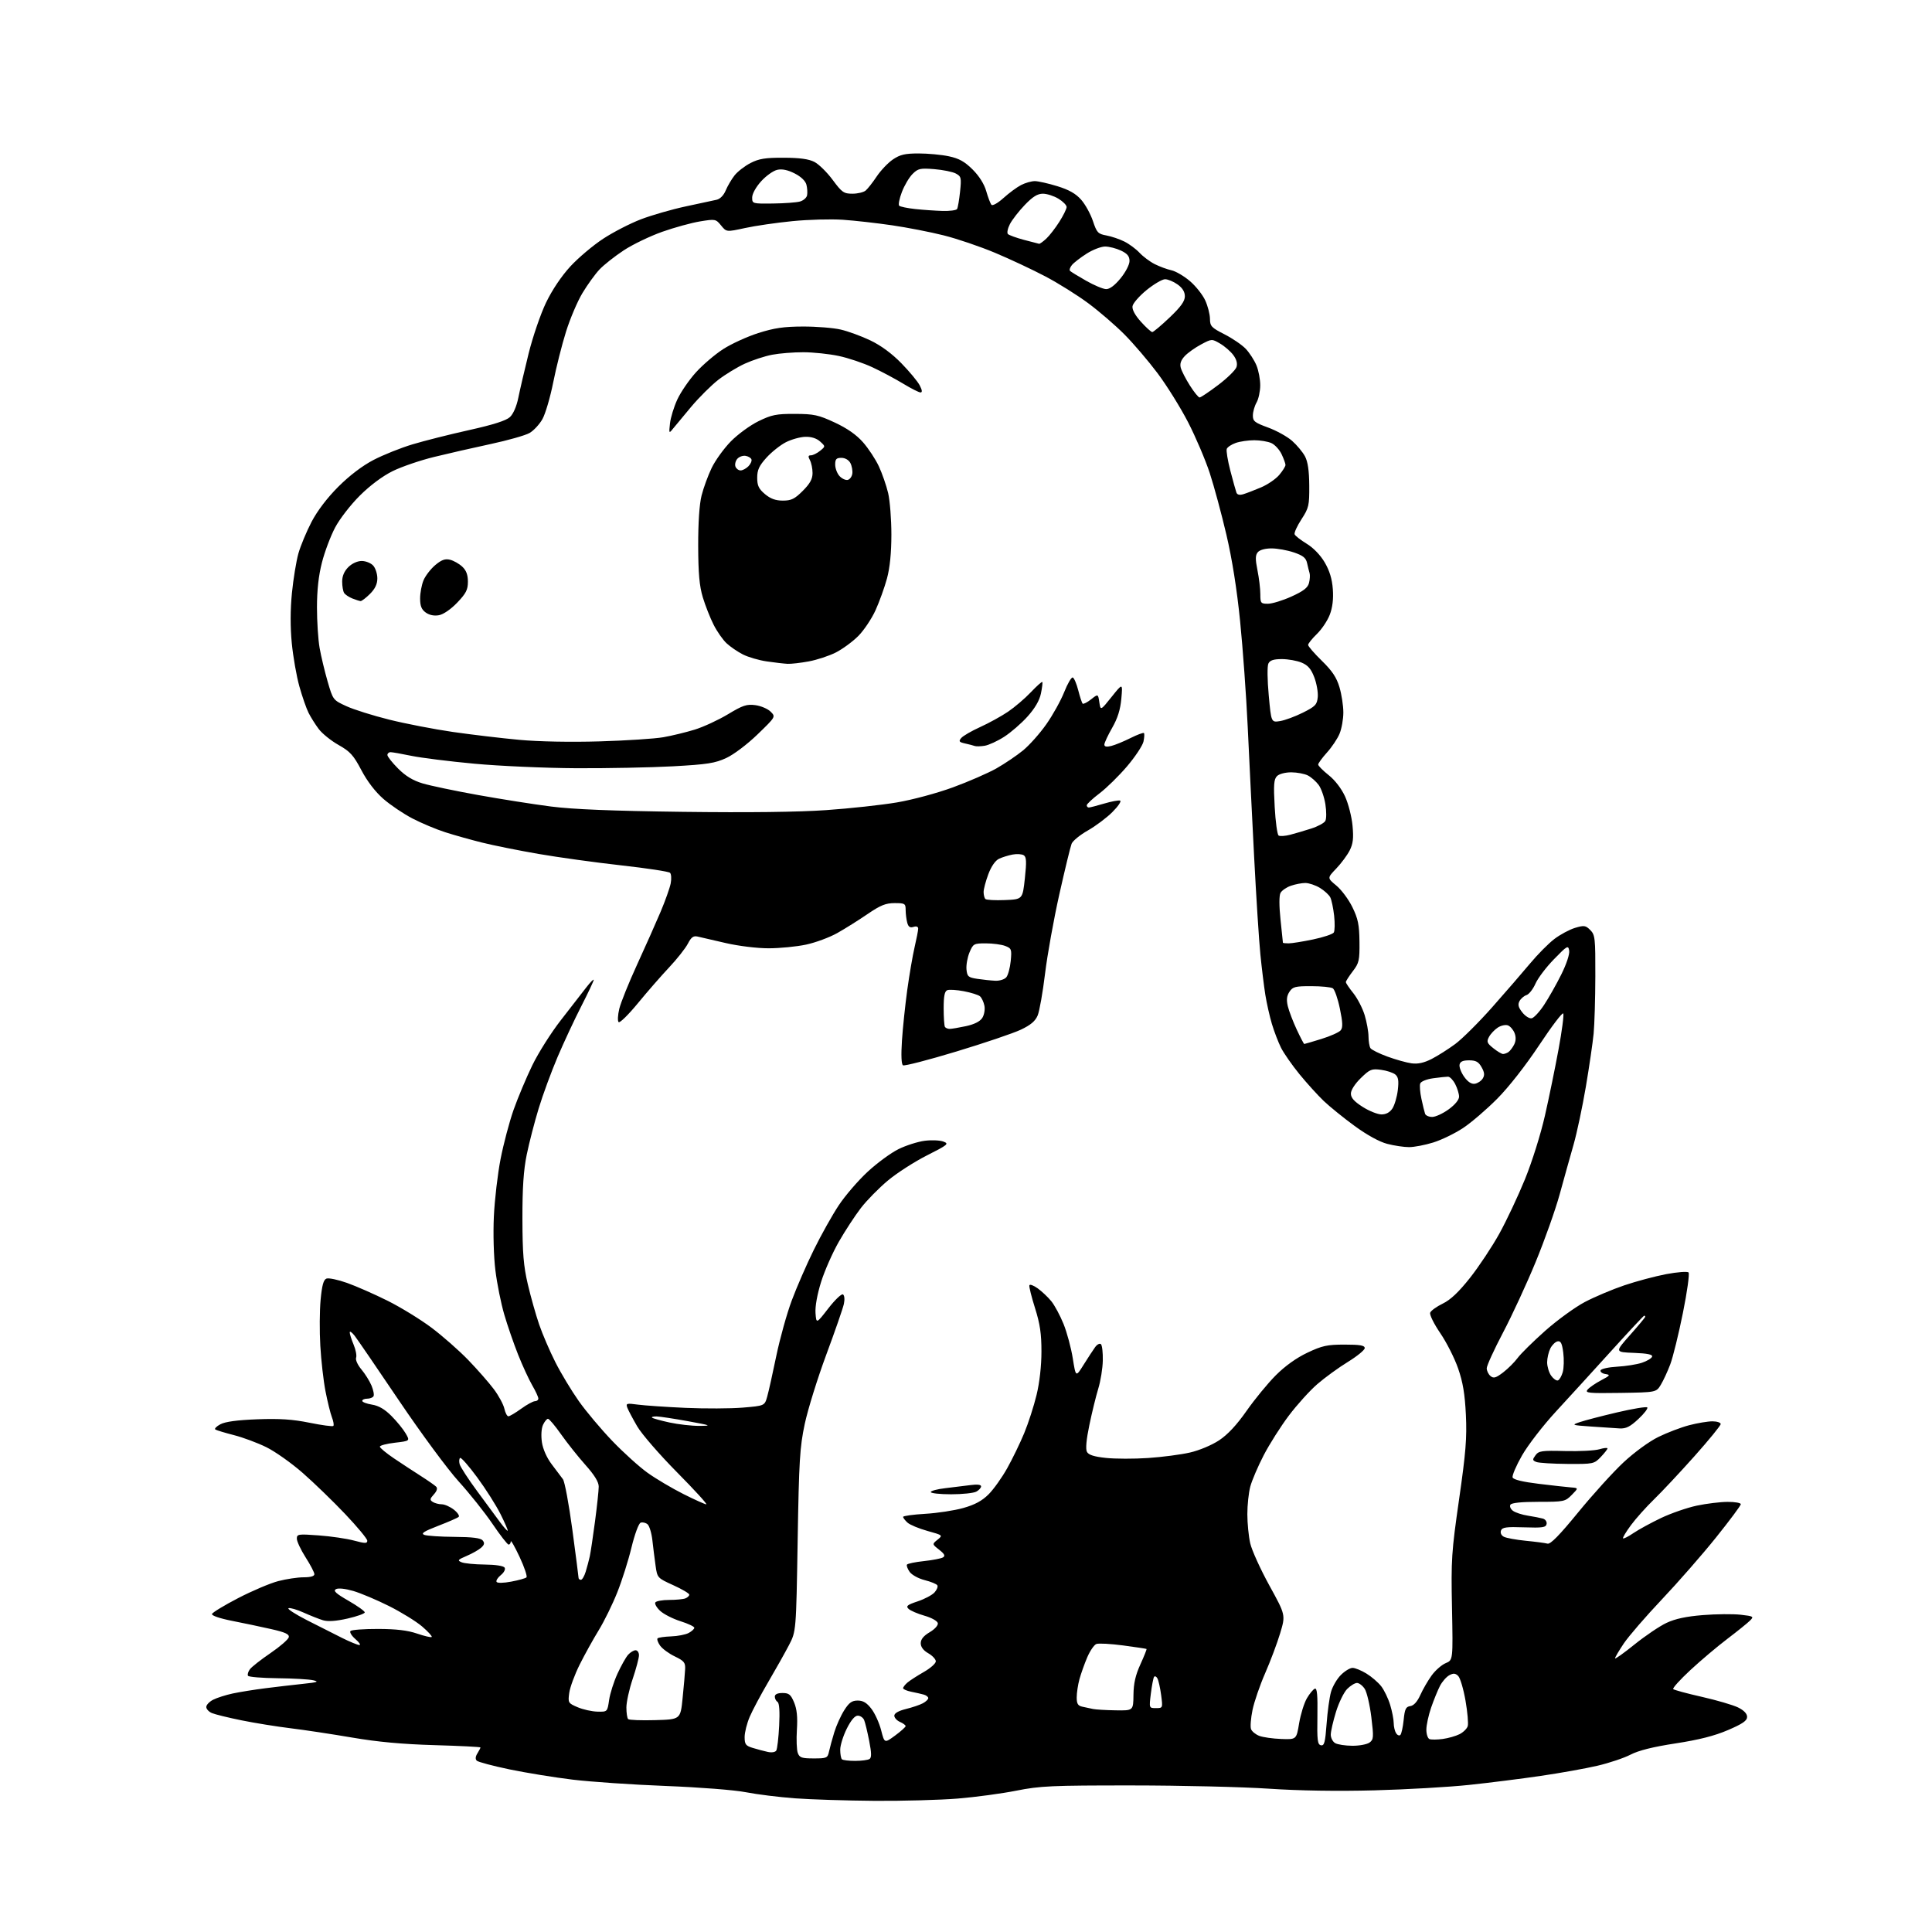 <?xml version="1.0" encoding="UTF-8" standalone="no"?>
<svg 
  version="1.1" 
  xmlns="http://www.w3.org/2000/svg" 
  xmlns:xlink="http://www.w3.org/1999/xlink" 
  xmlns:svg="http://www.w3.org/2000/svg"
  xmlns:rdf="http://www.w3.org/1999/02/22-rdf-syntax-ns#"
  xmlns:cc="http://creativecommons.org/ns#"
  xmlns:dc="http://purl.org/dc/elements/1.1/"
  viewBox="0 0 768 768"
  width="768"
  height="768"
>
<style>svg {background-color: white; }</style>"
<path stroke="none" fill="black" fill-rule="evenodd" d="M347.70,715.86C336.59,715.78 322.32,715.33 316.00,714.86C309.68,714.39 300.90,713.30 296.50,712.44C291.97,711.55 278.17,710.48 264.66,709.95C251.55,709.45 234.90,708.31 227.66,707.44C220.42,706.57 209.10,704.72 202.50,703.35C195.90,701.97 190.06,700.42 189.53,699.90C188.89,699.28 188.98,698.26 189.78,696.99C190.45,695.91 191.00,694.85 191.00,694.64C191.00,694.42 182.79,694.01 172.75,693.72C159.98,693.35 150.15,692.45 140.00,690.71C132.03,689.35 121.00,687.68 115.50,687.01C110.00,686.34 101.22,684.92 96.00,683.86C90.78,682.80 85.49,681.50 84.25,680.98C83.01,680.47 82.00,679.37 82.00,678.55C82.00,677.72 83.24,676.43 84.75,675.66C86.26,674.89 89.75,673.78 92.50,673.19C95.25,672.60 101.10,671.66 105.50,671.10C109.90,670.54 116.65,669.76 120.50,669.35C126.24,668.75 126.96,668.49 124.50,667.93C122.85,667.55 116.46,667.18 110.31,667.12C104.15,667.05 98.88,666.62 98.59,666.15C98.30,665.68 98.63,664.52 99.32,663.58C100.01,662.63 103.71,659.73 107.54,657.12C111.36,654.51 114.63,651.67 114.80,650.80C115.03,649.61 113.36,648.85 107.80,647.59C103.79,646.68 96.77,645.20 92.22,644.31C87.36,643.35 84.08,642.23 84.27,641.59C84.45,640.99 89.14,638.14 94.70,635.26C100.26,632.38 107.42,629.34 110.62,628.51C113.81,627.68 118.35,627.00 120.71,627.00C123.49,627.00 124.99,626.56 124.97,625.75C124.96,625.06 123.39,622.05 121.47,619.05C119.56,616.05 118.00,612.72 118.00,611.65C118.00,609.82 118.53,609.74 126.75,610.35C131.56,610.70 137.86,611.63 140.75,612.41C145.15,613.59 146.00,613.60 146.00,612.46C146.00,611.71 142.06,606.96 137.25,601.89C132.44,596.82 124.83,589.45 120.33,585.51C115.84,581.58 109.32,576.96 105.83,575.26C102.35,573.55 96.58,571.40 93.01,570.49C89.44,569.57 86.11,568.57 85.62,568.26C85.12,567.96 86.02,567.01 87.61,566.17C89.56,565.13 94.33,564.49 102.30,564.19C111.17,563.86 116.33,564.20 123.03,565.56C127.94,566.56 132.21,567.13 132.51,566.83C132.81,566.52 132.56,564.98 131.94,563.39C131.33,561.80 130.18,557.12 129.38,553.00C128.58,548.88 127.66,540.77 127.33,534.98C126.99,529.20 127.05,520.96 127.45,516.67C127.99,510.94 128.60,508.71 129.77,508.26C130.65,507.92 134.32,508.69 137.93,509.97C141.54,511.25 148.78,514.43 154.02,517.04C159.26,519.65 167.13,524.48 171.52,527.77C175.91,531.07 182.49,536.85 186.14,540.63C189.79,544.41 194.36,549.62 196.30,552.21C198.24,554.80 200.12,558.29 200.49,559.96C200.86,561.63 201.58,563.00 202.09,563.00C202.60,563.00 204.88,561.65 207.16,560.00C209.44,558.35 211.91,557.00 212.65,557.00C213.39,557.00 214.00,556.52 214.00,555.93C214.00,555.34 212.91,552.98 211.57,550.68C210.24,548.38 207.71,542.90 205.96,538.50C204.21,534.10 201.72,526.90 200.44,522.50C199.15,518.10 197.57,510.23 196.93,505.00C196.25,499.53 196.00,490.40 196.32,483.50C196.63,476.90 197.83,466.64 198.99,460.70C200.15,454.76 202.47,445.99 204.15,441.20C205.84,436.42 209.19,428.44 211.59,423.49C214.00,418.53 219.12,410.43 222.98,405.49C226.83,400.54 231.34,394.74 232.99,392.60C234.65,390.45 236.00,389.07 236.00,389.53C236.00,389.99 233.79,394.67 231.10,399.93C228.40,405.19 224.15,414.30 221.65,420.16C219.16,426.03 215.76,435.25 214.12,440.66C212.47,446.07 210.34,454.32 209.38,459.00C208.12,465.16 207.65,472.19 207.67,484.50C207.70,498.21 208.11,503.24 209.81,510.50C210.97,515.45 213.00,522.65 214.32,526.50C215.64,530.35 218.54,537.10 220.77,541.50C222.99,545.90 227.18,552.85 230.07,556.94C232.95,561.03 238.96,568.17 243.41,572.81C247.86,577.45 254.20,583.17 257.50,585.52C260.80,587.87 267.17,591.64 271.66,593.90C276.14,596.15 280.25,598.00 280.77,598.00C281.30,598.00 276.06,592.26 269.12,585.25C262.18,578.24 255.06,570.02 253.30,567.00C251.54,563.98 249.78,560.65 249.38,559.60C248.73,557.85 249.05,557.75 253.59,558.36C256.29,558.72 264.81,559.30 272.51,559.65C280.22,559.99 290.45,559.95 295.24,559.55C303.95,558.82 303.95,558.82 304.98,555.16C305.55,553.15 307.17,545.88 308.59,539.00C310.02,532.12 312.77,522.23 314.72,517.00C316.66,511.77 320.62,502.69 323.52,496.80C326.41,490.92 330.87,482.96 333.43,479.11C335.98,475.26 341.16,469.26 344.92,465.78C348.69,462.29 354.22,458.24 357.20,456.78C360.19,455.31 364.85,453.83 367.57,453.48C370.28,453.13 373.62,453.27 375.00,453.79C377.33,454.66 376.88,455.04 368.50,459.28C363.55,461.78 356.57,466.26 353.00,469.24C349.43,472.21 344.57,477.15 342.22,480.20C339.87,483.26 335.92,489.30 333.44,493.63C330.96,497.96 327.80,505.14 326.40,509.58C324.86,514.51 323.99,519.34 324.18,521.96C324.50,526.26 324.50,526.26 329.28,520.09C331.91,516.70 334.52,514.21 335.09,514.55C335.69,514.92 335.84,516.52 335.45,518.35C335.08,520.08 331.93,529.16 328.45,538.53C324.97,547.90 321.13,560.27 319.90,566.03C317.93,575.33 317.61,580.53 317.08,612.50C316.48,648.50 316.48,648.50 313.61,654.00C312.03,657.02 308.34,663.60 305.40,668.61C302.46,673.62 299.14,679.84 298.03,682.44C296.91,685.04 296.00,688.67 296.00,690.51C296.00,693.40 296.43,693.98 299.25,694.83C301.04,695.38 303.71,696.09 305.19,696.41C306.75,696.76 308.17,696.53 308.58,695.87C308.97,695.24 309.49,690.79 309.73,685.98C310.02,680.30 309.79,676.99 309.09,676.55C308.49,676.18 308.00,675.23 308.00,674.44C308.00,673.50 309.06,673.00 311.05,673.00C313.63,673.00 314.34,673.58 315.67,676.74C316.78,679.41 317.10,682.54 316.78,687.57C316.53,691.46 316.69,695.62 317.13,696.82C317.82,698.70 318.70,699.00 323.45,699.00C328.65,699.00 328.99,698.85 329.55,696.25C329.88,694.74 330.81,691.31 331.63,688.64C332.44,685.97 334.22,682.03 335.57,679.89C337.51,676.81 338.64,676.00 340.96,676.00C343.11,676.00 344.58,676.89 346.42,679.31C347.81,681.12 349.54,684.95 350.27,687.81C351.60,693.00 351.60,693.00 355.80,689.92C358.11,688.22 360.00,686.52 360.00,686.15C360.00,685.78 358.99,685.03 357.75,684.49C356.51,683.94 355.50,682.83 355.50,682.00C355.50,681.05 357.18,680.08 360.10,679.36C362.64,678.74 365.67,677.71 366.85,677.08C368.03,676.45 369.00,675.53 369.00,675.03C369.00,674.54 368.21,673.91 367.25,673.64C366.29,673.37 364.04,672.85 362.25,672.50C360.46,672.14 359.00,671.50 359.00,671.08C359.00,670.65 359.79,669.64 360.75,668.82C361.71,668.01 364.64,666.12 367.25,664.63C369.86,663.14 372.00,661.24 372.00,660.41C372.00,659.58 370.65,658.14 369.01,657.20C367.06,656.09 366.01,654.70 366.01,653.22C366.00,651.66 367.13,650.27 369.55,648.84C371.58,647.64 372.97,646.10 372.80,645.23C372.63,644.37 370.33,643.08 367.50,642.27C364.75,641.49 361.89,640.25 361.15,639.53C360.03,638.45 360.64,637.95 364.78,636.57C367.52,635.66 370.54,634.06 371.48,633.02C372.42,631.98 372.93,630.70 372.61,630.19C372.30,629.67 370.03,628.74 367.57,628.12C365.09,627.50 362.44,626.04 361.60,624.84C360.77,623.65 360.28,622.35 360.53,621.96C360.77,621.56 363.81,620.93 367.27,620.56C370.73,620.19 374.15,619.53 374.87,619.08C375.84,618.48 375.45,617.71 373.34,616.05C370.50,613.82 370.50,613.82 372.68,612.06C374.85,610.30 374.82,610.28 368.68,608.57C365.28,607.63 361.71,606.14 360.75,605.27C359.79,604.40 359.00,603.37 359.00,602.98C359.00,602.60 362.94,602.05 367.75,601.77C372.56,601.49 379.39,600.45 382.93,599.45C387.54,598.15 390.40,596.60 392.99,594.01C394.98,592.02 398.31,587.35 400.38,583.64C402.46,579.93 405.50,573.66 407.14,569.70C408.78,565.74 410.99,558.90 412.05,554.50C413.24,549.60 413.99,542.94 413.99,537.30C414.00,530.19 413.42,526.26 411.44,519.99C410.03,515.53 409.02,511.45 409.19,510.93C409.36,510.41 410.85,510.95 412.50,512.14C414.15,513.33 416.58,515.62 417.90,517.24C419.23,518.86 421.42,522.95 422.78,526.31C424.14,529.68 425.79,535.83 426.45,539.97C427.64,547.50 427.64,547.50 430.76,542.50C432.48,539.75 434.54,536.60 435.34,535.50C436.14,534.40 437.18,533.88 437.65,534.34C438.12,534.80 438.45,537.72 438.38,540.84C438.32,543.95 437.51,548.98 436.58,552.00C435.66,555.02 434.06,561.54 433.04,566.47C431.82,572.29 431.49,576.04 432.08,577.14C432.72,578.35 434.92,579.05 439.64,579.55C443.30,579.94 450.85,579.96 456.40,579.58C461.96,579.21 469.43,578.23 473.00,577.41C476.70,576.57 481.70,574.47 484.61,572.55C488.05,570.27 491.62,566.44 495.54,560.83C498.75,556.25 503.96,549.90 507.13,546.72C510.82,543.02 515.34,539.78 519.70,537.72C525.60,534.93 527.56,534.50 534.50,534.50C540.65,534.50 542.50,534.82 542.50,535.89C542.50,536.65 539.48,539.12 535.79,541.39C532.10,543.65 526.63,547.63 523.63,550.23C520.63,552.83 515.55,558.46 512.33,562.73C509.11,567.00 504.61,574.10 502.33,578.50C500.05,582.90 497.66,588.50 497.01,590.93C496.36,593.37 495.83,598.32 495.84,601.93C495.84,605.55 496.36,610.74 496.98,613.48C497.60,616.22 501.02,623.75 504.58,630.23C511.06,642.00 511.06,642.00 508.88,649.25C507.68,653.24 504.99,660.40 502.90,665.17C500.82,669.93 498.56,676.50 497.89,679.76C497.22,683.02 496.95,686.44 497.31,687.36C497.66,688.28 499.14,689.48 500.59,690.04C502.05,690.59 505.96,691.15 509.29,691.27C515.35,691.50 515.35,691.50 516.43,685.00C517.03,681.42 518.42,676.96 519.52,675.08C520.62,673.20 522.05,671.48 522.70,671.27C523.56,670.98 523.82,673.88 523.69,682.16C523.53,691.79 523.73,693.49 525.10,693.77C526.43,694.03 526.80,692.61 527.34,685.29C527.69,680.46 528.48,674.74 529.09,672.58C529.69,670.42 531.46,667.38 533.02,665.83C534.57,664.27 536.67,663.00 537.67,663.01C538.68,663.01 541.15,664.02 543.17,665.26C545.19,666.49 547.83,668.76 549.04,670.30C550.24,671.84 551.85,675.18 552.61,677.71C553.38,680.24 554.01,683.48 554.02,684.91C554.02,686.33 554.45,688.16 554.96,688.97C555.47,689.78 556.24,690.09 556.67,689.66C557.10,689.23 557.69,686.54 557.98,683.69C558.41,679.36 558.85,678.45 560.62,678.20C562.00,678.00 563.40,676.45 564.60,673.79C565.61,671.53 567.64,668.03 569.11,666.01C570.57,663.99 573.08,661.80 574.68,661.13C577.60,659.92 577.60,659.92 577.19,639.21C576.80,619.93 577.00,616.95 580.01,596.00C582.69,577.37 583.15,571.59 582.71,562.41C582.31,554.12 581.53,549.45 579.61,543.93C578.20,539.87 575.00,533.56 572.50,529.90C570.01,526.25 568.21,522.61 568.52,521.81C568.82,521.01 571.07,519.39 573.52,518.20C576.62,516.70 579.89,513.60 584.37,507.94C587.89,503.48 593.12,495.60 595.99,490.43C598.86,485.25 603.45,475.50 606.20,468.76C609.02,461.83 612.47,450.84 614.13,443.50C615.76,436.35 618.19,424.50 619.54,417.16C620.90,409.83 621.74,403.39 621.42,402.87C621.09,402.34 616.79,408.01 611.85,415.46C606.46,423.58 599.79,432.10 595.18,436.75C590.95,441.01 584.84,446.26 581.60,448.40C578.36,450.55 573.03,453.13 569.77,454.15C566.50,455.17 562.16,456.00 560.13,456.00C558.10,456.00 554.19,455.42 551.44,454.70C548.34,453.90 543.42,451.19 538.47,447.58C534.09,444.38 528.56,439.90 526.18,437.63C523.81,435.36 519.47,430.57 516.55,427.00C513.64,423.43 510.34,418.70 509.23,416.50C508.13,414.30 506.49,410.02 505.59,407.00C504.69,403.98 503.52,398.75 502.98,395.40C502.45,392.04 501.56,384.84 501.02,379.40C500.47,373.95 499.35,356.45 498.53,340.50C497.71,324.55 496.57,301.38 495.99,289.00C495.41,276.62 494.05,257.73 492.97,247.00C491.70,234.30 489.79,222.27 487.50,212.50C485.57,204.25 482.59,193.22 480.88,188.00C479.16,182.78 475.31,173.73 472.31,167.90C469.31,162.07 463.85,153.30 460.18,148.40C456.51,143.51 450.58,136.56 447.00,132.96C443.43,129.36 436.97,123.79 432.66,120.59C428.35,117.38 420.65,112.56 415.55,109.88C410.45,107.19 401.43,102.96 395.51,100.48C389.59,98.00 380.41,94.88 375.12,93.56C369.83,92.23 360.57,90.43 354.55,89.55C348.53,88.67 339.75,87.68 335.05,87.36C330.35,87.04 321.32,87.28 315.00,87.91C308.68,88.53 300.19,89.76 296.14,90.65C288.78,92.25 288.78,92.25 286.64,89.62C284.55,87.06 284.34,87.02 278.28,88.01C274.86,88.57 268.11,90.43 263.28,92.13C258.45,93.84 251.57,97.14 248.00,99.48C244.43,101.82 240.07,105.26 238.31,107.12C236.56,108.98 233.51,113.20 231.53,116.50C229.54,119.80 226.60,126.72 224.99,131.88C223.37,137.03 221.09,146.10 219.91,152.02C218.73,157.94 216.80,164.50 215.63,166.59C214.46,168.68 212.15,171.17 210.50,172.12C208.85,173.07 201.88,175.05 195.00,176.52C188.12,178.00 178.01,180.30 172.53,181.65C167.05,182.99 159.65,185.52 156.10,187.27C152.10,189.24 147.14,192.93 143.07,196.98C139.42,200.60 135.04,206.25 133.22,209.69C131.42,213.09 129.06,219.35 127.98,223.60C126.64,228.80 126.00,234.64 126.00,241.48C126.00,247.06 126.47,254.30 127.05,257.57C127.62,260.83 129.06,266.83 130.23,270.89C132.37,278.25 132.40,278.29 137.71,280.72C140.64,282.07 148.32,284.48 154.77,286.08C161.22,287.69 172.57,289.88 180.00,290.96C187.43,292.03 199.28,293.44 206.35,294.09C214.12,294.81 226.77,295.05 238.35,294.71C248.88,294.40 260.28,293.66 263.68,293.06C267.08,292.47 272.70,291.10 276.18,290.03C279.66,288.95 285.60,286.20 289.39,283.92C295.29,280.36 296.84,279.85 300.28,280.31C302.49,280.61 305.21,281.77 306.33,282.89C308.37,284.93 308.37,284.93 301.18,291.89C297.10,295.84 291.72,299.92 288.74,301.30C284.25,303.39 281.22,303.86 267.50,304.62C258.70,305.10 241.38,305.44 229.00,305.38C216.62,305.31 198.40,304.50 188.50,303.58C178.60,302.66 167.35,301.25 163.50,300.45C159.65,299.65 155.94,299.00 155.25,299.00C154.56,299.00 154.00,299.51 154.00,300.13C154.00,300.75 155.92,303.18 158.26,305.52C161.22,308.49 164.18,310.28 168.01,311.42C171.03,312.32 180.93,314.40 190.00,316.03C199.07,317.66 212.12,319.72 219.00,320.60C227.80,321.73 243.33,322.36 271.50,322.72C297.54,323.05 317.43,322.81 328.50,322.03C337.85,321.38 350.46,320.00 356.52,318.98C362.72,317.93 372.45,315.31 378.79,312.99C384.99,310.72 392.76,307.33 396.08,305.46C399.39,303.58 404.16,300.36 406.69,298.29C409.21,296.22 413.37,291.55 415.93,287.90C418.50,284.25 421.69,278.50 423.03,275.13C424.37,271.75 425.90,269.13 426.44,269.31C426.97,269.49 427.95,271.78 428.62,274.40C429.29,277.02 430.07,279.41 430.37,279.70C430.66,279.99 432.16,279.23 433.70,278.02C436.50,275.80 436.50,275.80 437.00,279.15C437.50,282.50 437.50,282.50 441.90,277.00C446.30,271.50 446.30,271.50 445.75,277.71C445.36,282.09 444.29,285.50 442.10,289.33C440.39,292.31 439.00,295.30 439.00,295.98C439.00,296.83 439.86,297.00 441.75,296.53C443.26,296.15 446.70,294.74 449.39,293.39C452.08,292.05 454.48,291.15 454.73,291.40C454.98,291.65 454.90,293.18 454.55,294.79C454.19,296.40 451.26,300.82 448.04,304.61C444.81,308.40 439.89,313.24 437.09,315.36C434.29,317.48 432.00,319.62 432.00,320.11C432.00,320.60 432.37,321.00 432.82,321.00C433.27,321.00 436.00,320.30 438.89,319.44C441.78,318.58 444.64,318.05 445.26,318.25C445.87,318.46 444.50,320.50 442.21,322.79C439.91,325.09 435.52,328.38 432.43,330.13C429.35,331.87 426.45,334.24 425.98,335.39C425.52,336.55 423.32,345.60 421.10,355.50C418.88,365.40 416.33,379.57 415.43,387.00C414.53,394.43 413.21,401.91 412.50,403.63C411.56,405.90 409.72,407.46 405.79,409.32C402.82,410.73 391.29,414.63 380.18,417.99C369.07,421.36 359.53,423.82 358.96,423.48C358.31,423.08 358.16,419.50 358.54,413.67C358.87,408.63 359.82,399.55 360.65,393.50C361.49,387.45 362.80,379.80 363.57,376.50C364.34,373.20 364.98,369.91 364.99,369.18C364.99,368.35 364.31,368.08 363.12,368.46C361.75,368.90 361.09,368.45 360.64,366.78C360.30,365.53 360.02,363.26 360.01,361.75C360.00,359.17 359.73,359.00 355.62,359.00C352.08,359.00 350.00,359.85 344.87,363.35C341.36,365.75 335.97,369.14 332.87,370.88C329.78,372.63 324.15,374.71 320.37,375.51C316.59,376.31 309.90,376.96 305.50,376.96C300.97,376.96 293.60,376.06 288.50,374.88C283.55,373.74 278.52,372.58 277.33,372.30C275.63,371.91 274.78,372.53 273.43,375.14C272.47,376.98 269.15,381.19 266.04,384.50C262.93,387.80 257.31,394.24 253.56,398.81C249.80,403.38 246.36,406.76 245.91,406.31C245.46,405.86 245.58,403.47 246.18,400.99C246.78,398.52 249.95,390.65 253.23,383.50C256.51,376.35 260.72,366.90 262.58,362.50C264.44,358.10 266.25,353.00 266.61,351.18C266.96,349.35 266.85,347.45 266.35,346.95C265.86,346.46 257.14,345.13 246.98,344.00C236.81,342.87 222.01,340.82 214.08,339.45C206.14,338.08 196.02,336.04 191.58,334.93C187.13,333.82 180.57,331.98 177.00,330.83C173.43,329.69 167.57,327.23 163.98,325.37C160.39,323.51 155.17,319.99 152.38,317.55C149.18,314.76 145.95,310.54 143.65,306.15C140.52,300.20 139.19,298.74 134.57,296.13C131.59,294.45 128.05,291.59 126.70,289.79C125.34,287.98 123.52,285.09 122.66,283.37C121.79,281.65 120.15,276.93 119.01,272.87C117.87,268.82 116.52,261.08 115.99,255.69C115.37,249.26 115.39,242.35 116.05,235.69C116.61,230.08 117.77,223.03 118.62,220.00C119.48,216.97 121.82,211.35 123.82,207.50C126.14,203.06 130.03,197.94 134.48,193.48C138.94,189.03 144.05,185.14 148.50,182.83C152.35,180.83 159.32,178.03 164.00,176.63C168.68,175.22 178.80,172.67 186.50,170.96C196.09,168.83 201.20,167.20 202.71,165.79C204.04,164.55 205.36,161.51 206.04,158.12C206.66,155.03 208.51,147.10 210.14,140.50C211.78,133.90 214.89,124.81 217.06,120.30C219.51,115.22 223.19,109.75 226.75,105.88C229.91,102.46 235.78,97.51 239.79,94.89C243.80,92.26 250.55,88.79 254.79,87.17C259.03,85.55 267.00,83.25 272.50,82.07C278.00,80.88 283.54,79.69 284.82,79.42C286.23,79.12 287.66,77.68 288.48,75.71C289.21,73.95 290.80,71.25 292.00,69.72C293.21,68.19 296.06,65.98 298.34,64.81C301.70,63.08 304.23,62.67 311.53,62.70C317.93,62.72 321.50,63.21 323.76,64.38C325.52,65.29 328.78,68.50 331.01,71.52C334.68,76.48 335.42,77.00 338.84,77.00C340.92,77.00 343.29,76.44 344.11,75.75C344.93,75.06 346.91,72.54 348.51,70.14C350.11,67.75 353.00,64.71 354.94,63.39C357.79,61.46 359.74,61.00 365.18,61.00C368.88,61.00 374.29,61.51 377.20,62.13C381.25,62.99 383.48,64.24 386.64,67.39C389.24,69.98 391.25,73.17 392.05,76.00C392.76,78.48 393.69,80.91 394.12,81.41C394.57,81.91 396.66,80.73 398.90,78.71C401.09,76.73 404.24,74.41 405.89,73.56C407.55,72.70 410.00,72.00 411.35,72.00C412.69,72.00 416.72,72.91 420.30,74.01C424.97,75.45 427.66,76.98 429.80,79.42C431.44,81.29 433.53,85.09 434.46,87.88C435.99,92.48 436.47,92.99 439.82,93.60C441.84,93.97 445.07,95.07 447.00,96.04C448.93,97.01 451.62,99.02 453.00,100.50C454.38,101.98 457.07,104.00 459.00,104.98C460.93,105.95 463.91,107.06 465.63,107.43C467.36,107.80 470.68,109.75 473.02,111.75C475.36,113.75 478.10,117.21 479.11,119.44C480.13,121.67 480.97,124.96 480.98,126.74C481.00,129.66 481.55,130.25 486.75,132.89C489.91,134.50 493.71,137.09 495.20,138.66C496.68,140.22 498.59,143.17 499.45,145.22C500.30,147.26 500.98,150.86 500.96,153.22C500.95,155.57 500.29,158.62 499.50,160.00C498.71,161.38 498.05,163.68 498.04,165.12C498.00,167.42 498.73,168.00 504.05,169.94C507.37,171.15 511.67,173.53 513.60,175.22C515.52,176.91 517.84,179.69 518.75,181.40C519.89,183.55 520.41,187.12 520.45,193.04C520.50,200.97 520.28,201.92 517.34,206.44C515.60,209.12 514.39,211.80 514.63,212.40C514.88,213.01 517.05,214.69 519.44,216.15C522.09,217.76 524.90,220.67 526.60,223.58C528.53,226.88 529.53,230.17 529.82,234.21C530.11,238.13 529.70,241.49 528.61,244.35C527.71,246.71 525.41,250.15 523.49,252.01C521.57,253.87 520.00,255.83 520.00,256.37C520.00,256.91 522.46,259.75 525.46,262.68C529.57,266.69 531.31,269.30 532.46,273.19C533.31,276.03 534.00,280.55 534.00,283.21C534.00,285.88 533.32,289.69 532.49,291.67C531.67,293.65 529.42,297.01 527.49,299.14C525.57,301.27 524.00,303.42 524.00,303.92C524.00,304.42 525.87,306.31 528.15,308.12C530.66,310.10 533.23,313.45 534.68,316.60C535.99,319.46 537.33,324.69 537.65,328.21C538.12,333.19 537.87,335.38 536.52,338.06C535.56,339.95 533.16,343.19 531.18,345.26C527.57,349.02 527.57,349.02 531.22,352.03C533.23,353.69 536.10,357.54 537.59,360.60C539.84,365.19 540.33,367.59 540.41,374.33C540.49,381.78 540.26,382.82 537.75,386.09C536.24,388.07 535.00,390.01 535.00,390.40C535.00,390.80 536.34,392.78 537.98,394.82C539.61,396.86 541.63,400.77 542.47,403.51C543.30,406.26 543.99,410.07 544.00,412.00C544.02,413.93 544.36,416.02 544.77,416.65C545.17,417.29 548.20,418.79 551.50,420.00C554.80,421.21 559.12,422.42 561.11,422.69C563.63,423.03 566.03,422.51 569.09,420.96C571.49,419.73 575.71,417.06 578.48,415.01C581.24,412.97 587.85,406.40 593.16,400.40C598.47,394.41 605.25,386.57 608.23,383.00C611.20,379.43 615.54,375.05 617.86,373.28C620.18,371.51 623.89,369.52 626.09,368.85C629.71,367.77 630.30,367.85 632.16,369.71C634.07,371.63 634.21,372.92 634.17,388.05C634.15,397.00 633.84,407.28 633.49,410.91C633.14,414.53 631.75,424.02 630.40,432.00C629.05,439.98 626.85,450.32 625.52,455.00C624.18,459.68 621.70,468.54 620.01,474.71C618.32,480.87 614.02,493.00 610.45,501.65C606.89,510.31 601.05,522.94 597.48,529.72C593.92,536.49 591.00,542.87 591.00,543.90C591.00,544.92 591.67,546.31 592.50,547.00C593.73,548.02 594.63,547.76 597.52,545.56C599.45,544.08 602.04,541.50 603.27,539.83C604.50,538.15 609.43,533.29 614.23,529.02C619.04,524.76 626.15,519.59 630.03,517.55C633.92,515.51 640.97,512.53 645.72,510.93C650.46,509.32 657.94,507.33 662.35,506.49C666.76,505.66 670.75,505.35 671.22,505.82C671.68,506.28 670.68,513.53 668.98,521.92C667.29,530.31 665.03,539.50 663.96,542.34C662.89,545.18 661.19,548.84 660.19,550.49C658.36,553.48 658.36,553.48 644.09,553.70C631.38,553.89 629.96,553.75 631.10,552.38C631.79,551.54 634.20,549.89 636.43,548.71C640.05,546.80 640.25,546.52 638.19,546.20C636.92,546.01 636.05,545.35 636.25,544.74C636.46,544.13 639.42,543.47 642.83,543.28C646.24,543.09 650.68,542.39 652.69,541.72C654.70,541.05 656.52,539.96 656.74,539.29C657.02,538.44 654.92,538.00 649.53,537.79C641.92,537.50 641.92,537.50 647.96,530.70C651.28,526.96 654.00,523.70 654.00,523.45C654.00,523.20 653.82,523.00 653.60,523.00C653.37,523.00 647.41,529.38 640.35,537.18C633.28,544.98 623.41,555.80 618.40,561.23C613.40,566.65 607.39,574.44 605.04,578.54C602.70,582.64 601.01,586.59 601.29,587.32C601.62,588.18 605.29,589.07 611.65,589.84C617.07,590.50 622.85,591.14 624.50,591.27C627.50,591.50 627.50,591.50 624.80,594.25C622.19,596.90 621.72,597.00 611.60,597.00C604.77,597.00 600.87,597.40 600.41,598.15C600.01,598.79 600.48,599.88 601.44,600.58C602.40,601.28 605.06,602.15 607.34,602.50C609.63,602.86 612.31,603.38 613.31,603.66C614.31,603.94 614.97,604.90 614.80,605.80C614.53,607.19 613.19,607.39 605.88,607.14C598.81,606.89 597.17,607.12 596.67,608.40C596.32,609.33 596.77,610.34 597.79,610.88C598.73,611.38 602.65,612.10 606.50,612.48C610.35,612.85 614.25,613.37 615.16,613.62C616.33,613.94 619.91,610.29 627.33,601.21C633.12,594.13 641.22,585.19 645.33,581.35C649.63,577.34 655.52,573.03 659.19,571.23C662.70,569.50 668.24,567.39 671.49,566.54C674.75,565.69 678.90,565.00 680.71,565.00C682.52,565.00 684.00,565.49 684.00,566.08C684.00,566.68 679.32,572.41 673.60,578.83C667.87,585.25 660.64,592.98 657.52,596.00C654.41,599.02 650.26,603.66 648.31,606.30C646.36,608.94 644.95,611.29 645.19,611.52C645.42,611.76 647.30,610.80 649.37,609.39C651.44,607.99 656.38,605.30 660.34,603.41C664.31,601.53 670.69,599.32 674.53,598.51C678.36,597.70 683.86,597.03 686.75,597.02C689.64,597.01 692.00,597.42 692.00,597.94C692.00,598.46 687.56,604.42 682.13,611.19C676.70,617.96 667.03,629.02 660.64,635.77C654.25,642.52 647.45,650.39 645.51,653.26C643.58,656.13 642.00,658.81 642.00,659.22C642.00,659.62 645.49,657.14 649.75,653.70C654.01,650.27 659.74,646.40 662.47,645.12C665.94,643.49 670.32,642.55 676.97,642.02C682.21,641.60 688.95,641.54 691.94,641.88C697.10,642.47 697.29,642.59 695.62,644.24C694.66,645.20 690.64,648.44 686.69,651.44C682.73,654.44 676.12,660.02 672.00,663.84C667.88,667.66 664.78,671.08 665.13,671.44C665.48,671.80 670.60,673.19 676.50,674.52C682.41,675.86 688.87,677.75 690.87,678.72C693.23,679.88 694.50,681.20 694.50,682.49C694.50,684.01 692.72,685.24 686.88,687.74C681.52,690.04 675.37,691.60 666.07,693.03C657.11,694.40 651.36,695.84 648.18,697.49C645.61,698.83 639.67,700.82 635.00,701.91C630.33,703.00 620.20,704.82 612.50,705.94C604.80,707.07 591.98,708.69 584.00,709.53C576.02,710.38 559.09,711.35 546.37,711.69C531.58,712.08 516.44,711.84 504.37,711.03C493.99,710.33 469.52,709.75 450.00,709.74C417.93,709.73 413.48,709.93 404.00,711.82C398.23,712.97 387.74,714.38 380.70,714.96C373.65,715.53 358.80,715.94 347.70,715.86zM339.92,699.98C342.44,699.98 345.01,699.64 345.64,699.23C346.50,698.69 346.46,696.85 345.51,692.00C344.81,688.42 343.91,684.71 343.51,683.75C343.11,682.79 341.97,682.00 340.98,682.00C339.81,682.00 338.28,683.81 336.59,687.20C335.17,690.05 334.00,693.80 334.00,695.53C334.00,697.26 334.30,698.97 334.67,699.33C335.03,699.70 337.40,699.99 339.92,699.98zM537.56,693.97C540.34,693.99 543.42,693.41 544.41,692.69C546.04,691.49 546.11,690.62 545.12,682.54C544.52,677.68 543.34,672.65 542.50,671.35C541.65,670.06 540.27,669.00 539.43,669.00C538.59,669.00 536.84,670.07 535.53,671.38C534.23,672.68 532.22,676.78 531.08,680.48C529.94,684.18 529.00,688.27 529.00,689.56C529.00,690.85 529.79,692.36 530.75,692.92C531.71,693.48 534.78,693.95 537.56,693.97zM573.50,691.27C575.70,690.97 578.71,690.11 580.18,689.37C581.65,688.63 583.12,687.20 583.44,686.19C583.76,685.19 583.36,680.61 582.56,676.02C581.76,671.43 580.46,667.03 579.67,666.24C578.55,665.12 577.77,665.05 576.13,665.93C574.97,666.55 573.29,668.47 572.40,670.19C571.51,671.92 569.93,675.80 568.89,678.82C567.85,681.84 567.00,685.78 567.00,687.57C567.00,689.37 567.56,691.05 568.25,691.32C568.94,691.59 571.30,691.57 573.50,691.27zM260.45,683.78C270.50,683.50 270.50,683.50 271.35,675.00C271.83,670.33 272.28,665.15 272.35,663.50C272.48,660.90 271.93,660.23 268.24,658.45C265.89,657.33 263.26,655.38 262.38,654.14C261.51,652.89 261.07,651.60 261.40,651.27C261.73,650.93 264.15,650.59 266.76,650.49C269.38,650.40 272.53,649.79 273.76,649.13C274.99,648.47 276.00,647.54 276.00,647.06C276.00,646.58 273.52,645.41 270.50,644.46C267.47,643.50 263.85,641.66 262.44,640.36C261.04,639.06 260.16,637.54 260.50,637.00C260.84,636.45 263.30,636.00 265.98,636.00C268.65,636.00 271.55,635.73 272.42,635.39C273.29,635.06 274.00,634.39 274.00,633.90C274.00,633.42 271.14,631.72 267.64,630.14C261.33,627.28 261.28,627.22 260.60,622.38C260.22,619.70 259.65,615.15 259.33,612.27C259.01,609.40 258.14,606.53 257.39,605.91C256.64,605.29 255.41,605.01 254.65,605.30C253.88,605.60 252.29,609.93 251.02,615.17C249.79,620.30 247.24,628.34 245.36,633.04C243.49,637.74 240.18,644.49 238.00,648.04C235.82,651.59 232.41,657.74 230.43,661.70C228.45,665.67 226.58,670.73 226.28,672.95C225.75,676.87 225.85,677.04 229.62,678.65C231.75,679.56 235.29,680.35 237.47,680.40C241.44,680.50 241.44,680.50 242.13,675.78C242.51,673.18 244.01,668.47 245.46,665.31C246.91,662.14 248.82,658.75 249.70,657.78C250.59,656.80 251.92,656.00 252.65,656.00C253.39,656.00 254.00,656.89 254.00,657.98C254.00,659.07 252.88,663.31 251.50,667.41C250.12,671.50 249.00,676.61 249.00,678.76C249.00,680.91 249.31,682.98 249.70,683.37C250.08,683.75 254.92,683.94 260.45,683.78zM443.50,679.88C450.50,680.00 450.50,680.00 450.57,673.75C450.62,669.20 451.37,665.89 453.33,661.60C454.81,658.35 455.91,655.60 455.76,655.49C455.62,655.38 451.44,654.75 446.48,654.09C441.52,653.43 436.72,653.17 435.82,653.51C434.92,653.86 433.29,656.25 432.19,658.82C431.09,661.39 429.71,665.30 429.10,667.50C428.50,669.70 428.01,672.95 428.01,674.73C428.00,677.27 428.48,678.06 430.25,678.44C431.49,678.71 433.40,679.11 434.50,679.35C435.60,679.58 439.65,679.82 443.50,679.88zM459.51,679.00C462.24,679.00 462.25,678.97 461.57,673.80C461.19,670.94 460.52,667.96 460.08,667.17C459.64,666.39 459.03,666.14 458.74,666.62C458.44,667.10 457.88,670.09 457.48,673.25C456.77,679.00 456.77,679.00 459.51,679.00zM142.81,653.92C143.52,653.97 142.85,652.91 141.31,651.59C139.76,650.26 138.88,648.79 139.33,648.34C139.79,647.88 144.74,647.51 150.33,647.53C157.51,647.55 162.06,648.09 165.81,649.38C168.74,650.38 171.35,650.99 171.61,650.72C171.88,650.46 170.16,648.58 167.80,646.55C165.43,644.53 159.51,640.87 154.64,638.43C149.77,635.99 143.37,633.29 140.42,632.43C137.17,631.49 134.45,631.21 133.53,631.72C132.36,632.38 133.53,633.45 138.50,636.31C142.08,638.37 145.00,640.45 145.00,640.95C145.00,641.44 141.92,642.54 138.16,643.40C133.56,644.44 130.36,644.66 128.41,644.08C126.81,643.59 123.34,642.22 120.70,641.03C118.06,639.84 115.36,639.05 114.70,639.28C114.04,639.51 117.33,641.65 122.00,644.04C126.67,646.43 132.97,649.61 136.00,651.11C139.03,652.62 142.09,653.88 142.81,653.92zM203.22,628.72C206.13,628.18 208.85,627.42 209.27,627.04C209.69,626.67 208.47,623.02 206.56,618.93C204.64,614.84 203.06,612.06 203.04,612.75C203.02,613.44 202.63,614.00 202.18,614.00C201.73,614.00 198.83,610.28 195.74,605.72C192.65,601.17 186.60,593.59 182.31,588.87C178.01,584.15 167.41,569.79 158.71,556.90C150.03,544.03 142.05,532.38 140.99,531.00C139.92,529.62 139.03,529.01 139.02,529.63C139.01,530.25 139.70,532.44 140.56,534.49C141.42,536.55 141.87,538.90 141.56,539.71C141.24,540.53 142.18,542.61 143.65,544.35C145.11,546.08 146.92,548.98 147.68,550.79C148.44,552.61 148.80,554.52 148.47,555.04C148.15,555.57 147.01,556.00 145.94,556.00C144.87,556.00 144.00,556.39 144.00,556.87C144.00,557.35 145.74,558.02 147.87,558.36C150.55,558.79 152.95,560.19 155.62,562.88C157.76,565.03 160.29,568.14 161.25,569.79C163.00,572.80 163.00,572.80 157.00,573.50C153.70,573.88 151.00,574.59 151.00,575.07C151.00,575.55 153.52,577.64 156.60,579.72C159.69,581.80 164.50,584.96 167.30,586.74C170.09,588.52 172.83,590.43 173.37,590.97C174.01,591.61 173.70,592.67 172.47,594.04C170.85,595.82 170.79,596.26 172.04,597.05C172.84,597.55 174.45,597.98 175.62,597.98C176.78,597.99 178.95,598.96 180.44,600.13C181.92,601.30 182.77,602.59 182.32,602.99C181.87,603.40 178.19,605.00 174.14,606.56C168.52,608.73 167.22,609.57 168.64,610.13C169.66,610.53 175.06,610.89 180.63,610.93C187.83,610.98 191.08,611.39 191.87,612.35C192.72,613.37 192.57,614.07 191.25,615.25C190.29,616.10 187.70,617.57 185.50,618.50C181.97,620.01 181.73,620.30 183.50,621.03C184.60,621.49 188.74,621.89 192.69,621.93C197.00,621.97 200.17,622.47 200.60,623.16C201.01,623.82 200.35,625.11 199.08,626.13C197.85,627.13 197.09,628.34 197.40,628.83C197.71,629.35 200.17,629.30 203.22,628.72zM230.92,628.00C231.43,628.00 232.29,626.54 232.83,624.75C233.38,622.96 234.10,620.24 234.44,618.70C234.78,617.17 235.72,610.89 236.53,604.77C237.34,598.64 238.00,592.42 238.00,590.94C238.00,589.11 236.31,586.35 232.67,582.28C229.75,579.00 225.41,573.54 223.03,570.16C220.65,566.77 218.32,564.00 217.83,564.00C217.35,564.00 216.46,565.09 215.85,566.42C215.20,567.85 215.03,570.69 215.42,573.34C215.83,576.06 217.36,579.50 219.30,582.06C221.06,584.39 223.07,587.06 223.77,588.00C224.48,588.94 226.16,597.98 227.52,608.10C228.88,618.22 229.99,626.84 229.99,627.25C230.00,627.66 230.42,628.00 230.92,628.00zM201.82,608.49C201.99,608.33 200.70,605.34 198.95,601.85C197.19,598.36 193.04,591.81 189.71,587.30C186.38,582.78 183.33,579.30 182.92,579.55C182.52,579.80 182.42,580.91 182.71,582.02C183.00,583.12 186.14,587.96 189.68,592.76C193.22,597.57 197.33,603.14 198.81,605.14C200.29,607.14 201.64,608.65 201.82,608.49zM378.07,594.00C373.63,594.00 370.00,593.60 370.00,593.12C370.00,592.63 372.59,591.94 375.75,591.58C378.91,591.21 383.41,590.66 385.75,590.35C388.48,589.98 390.00,590.16 390.00,590.85C390.00,591.44 389.13,592.40 388.07,592.96C387.00,593.53 382.50,594.00 378.07,594.00zM623.06,581.93C617.25,581.89 611.70,581.54 610.72,581.16C609.15,580.53 609.11,580.23 610.38,578.50C611.66,576.74 612.86,576.57 622.15,576.81C627.84,576.96 633.96,576.64 635.75,576.11C637.54,575.58 639.00,575.42 639.00,575.77C639.00,576.11 637.79,577.65 636.31,579.20C633.69,581.93 633.37,582.00 623.06,581.93zM643.79,567.82C641.98,567.72 636.90,567.38 632.50,567.07C624.73,566.52 624.60,566.47 628.00,565.31C629.92,564.65 636.59,562.91 642.81,561.45C649.04,559.99 654.43,559.10 654.81,559.47C655.18,559.85 653.60,561.92 651.28,564.08C647.98,567.16 646.37,567.96 643.79,567.82zM278.00,566.81C283.08,566.78 282.74,566.64 273.50,564.95C268.00,563.95 262.41,563.10 261.08,563.06C259.75,563.03 258.91,563.24 259.20,563.54C259.50,563.83 262.61,564.70 266.12,565.46C269.63,566.22 274.98,566.83 278.00,566.81zM619.29,548.74C619.89,548.54 620.76,547.05 621.22,545.43C621.67,543.82 621.76,540.34 621.42,537.70C620.94,533.99 620.43,532.96 619.17,533.21C618.28,533.38 616.98,534.64 616.29,536.01C615.60,537.38 615.02,539.86 615.01,541.53C615.01,543.19 615.72,545.58 616.59,546.83C617.47,548.08 618.68,548.94 619.29,548.74zM569.32,444.00C570.63,444.00 573.57,442.65 575.85,440.99C578.38,439.16 580.00,437.19 580.00,435.94C580.00,434.82 579.31,432.57 578.47,430.95C577.64,429.33 576.35,428.00 575.61,428.00C574.88,428.00 572.22,428.28 569.70,428.63C567.12,428.98 564.88,429.88 564.57,430.69C564.26,431.47 564.48,434.23 565.04,436.81C565.59,439.39 566.25,442.06 566.49,442.75C566.74,443.44 568.01,444.00 569.32,444.00zM549.17,443.00C551.00,443.00 552.49,442.18 553.51,440.63C554.36,439.32 555.33,436.04 555.65,433.34C556.09,429.58 555.86,428.13 554.65,427.13C553.79,426.41 551.23,425.57 548.98,425.27C545.23,424.77 544.53,425.06 540.94,428.56C538.59,430.85 537.00,433.34 537.00,434.72C537.00,436.40 538.31,437.87 541.70,440.02C544.28,441.66 547.64,443.00 549.17,443.00zM586.26,430.81C587.38,430.64 588.79,429.71 589.40,428.74C590.23,427.41 590.13,426.32 588.96,424.24C587.75,422.08 586.69,421.50 583.98,421.50C581.49,421.50 580.43,421.99 580.19,423.24C580.01,424.20 580.84,426.37 582.04,428.05C583.48,430.07 584.91,431.01 586.26,430.81zM597.50,418.98C598.05,418.97 599.00,418.64 599.60,418.23C600.21,417.83 601.22,416.52 601.85,415.32C602.61,413.87 602.69,412.31 602.08,410.70C601.57,409.37 600.38,407.98 599.44,407.61C598.49,407.25 596.67,407.64 595.39,408.48C594.12,409.31 592.54,410.98 591.90,412.19C590.88,414.10 591.09,414.66 593.62,416.68C595.20,417.95 596.95,418.99 597.50,418.98zM518.47,415.00C518.64,415.00 521.71,414.10 525.27,413.00C528.84,411.90 532.29,410.36 532.94,409.57C533.85,408.48 533.77,406.50 532.62,400.92C531.80,396.95 530.53,393.32 529.81,392.86C529.09,392.40 525.25,392.02 521.27,392.02C514.87,392.00 513.88,392.26 512.57,394.25C511.50,395.89 511.32,397.45 511.93,400.00C512.40,401.93 513.98,406.09 515.46,409.25C516.94,412.41 518.29,415.00 518.47,415.00zM377.51,409.00C378.28,409.00 381.19,408.51 383.99,407.91C387.28,407.20 389.56,406.06 390.46,404.66C391.24,403.45 391.62,401.30 391.32,399.78C391.02,398.28 390.22,396.60 389.54,396.03C388.86,395.47 385.99,394.57 383.16,394.03C380.33,393.49 377.37,393.31 376.57,393.61C375.51,394.02 375.12,395.93 375.12,400.78C375.12,404.42 375.35,407.75 375.62,408.20C375.89,408.64 376.74,409.00 377.51,409.00zM608.86,404.79C609.75,404.62 611.97,402.23 613.78,399.49C615.60,396.74 618.68,391.30 620.63,387.38C622.71,383.20 624.01,379.28 623.77,377.88C623.40,375.66 623.00,375.88 617.75,381.28C614.65,384.45 611.33,388.84 610.37,391.02C609.41,393.20 607.81,395.24 606.81,395.56C605.81,395.88 604.56,396.96 604.02,397.96C603.29,399.33 603.56,400.45 605.14,402.44C606.29,403.91 607.96,404.96 608.86,404.79zM395.63,389.86C397.37,389.94 399.32,389.32 400.03,388.47C400.73,387.62 401.51,384.71 401.78,381.99C402.22,377.35 402.08,376.98 399.56,376.02C398.08,375.46 394.63,375.00 391.88,375.00C387.10,375.00 386.84,375.15 385.39,378.60C384.57,380.58 384.03,383.62 384.19,385.35C384.47,388.19 384.90,388.56 388.50,389.11C390.70,389.44 393.91,389.78 395.63,389.86zM512.25,375.00C513.49,375.00 517.87,374.30 521.98,373.44C526.09,372.58 529.79,371.34 530.20,370.69C530.61,370.04 530.67,367.02 530.34,364.00C530.00,360.98 529.31,357.69 528.80,356.70C528.29,355.70 526.44,354.02 524.69,352.95C522.93,351.88 520.33,351.01 518.90,351.00C517.47,351.00 514.87,351.50 513.13,352.11C511.38,352.71 509.54,353.99 509.02,354.95C508.45,356.03 508.45,360.09 509.03,365.60C509.54,370.49 509.97,374.61 509.98,374.75C509.99,374.89 511.01,375.00 512.25,375.00zM399.46,357.79C406.50,357.50 406.50,357.50 407.40,349.15C408.12,342.48 408.02,340.63 406.94,339.97C406.20,339.51 404.22,339.38 402.55,339.69C400.87,340.00 398.43,340.76 397.13,341.37C395.65,342.08 394.05,344.38 392.88,347.50C391.85,350.25 391.00,353.44 391.00,354.58C391.00,355.73 391.32,356.98 391.71,357.37C392.09,357.76 395.58,357.95 399.46,357.79zM512.87,331.83C514.87,331.31 518.63,330.20 521.24,329.36C523.85,328.53 526.37,327.17 526.83,326.34C527.30,325.51 527.31,322.52 526.86,319.69C526.41,316.86 525.21,313.41 524.18,312.02C523.15,310.63 521.23,308.94 519.90,308.26C518.58,307.59 515.62,307.02 513.32,307.01C510.91,307.01 508.50,307.64 507.63,308.51C506.38,309.76 506.22,311.95 506.71,320.76C507.03,326.67 507.74,331.79 508.27,332.14C508.81,332.48 510.88,332.35 512.87,331.83zM391.43,296.45C389.82,296.71 388.05,296.75 387.50,296.55C386.95,296.34 385.22,295.89 383.66,295.55C381.25,295.01 381.01,294.69 382.09,293.39C382.79,292.54 386.18,290.58 389.62,289.02C393.06,287.46 398.04,284.72 400.69,282.93C403.33,281.14 407.42,277.66 409.76,275.19C412.11,272.71 414.17,270.87 414.34,271.10C414.51,271.32 414.26,273.39 413.78,275.70C413.20,278.47 411.39,281.57 408.45,284.84C406.01,287.56 401.83,291.18 399.18,292.88C396.53,294.59 393.04,296.19 391.43,296.45zM508.86,286.64C510.80,286.32 514.88,284.81 517.94,283.28C522.87,280.81 523.54,280.12 523.83,277.09C524.00,275.22 523.39,271.68 522.45,269.24C521.18,265.90 519.93,264.45 517.41,263.40C515.57,262.63 512.04,262.00 509.57,262.00C506.28,262.00 504.84,262.47 504.21,263.75C503.71,264.75 503.77,270.17 504.34,276.35C505.33,287.21 505.33,287.21 508.86,286.64zM313.07,263.88C311.65,263.81 307.93,263.38 304.79,262.92C301.65,262.46 297.38,261.21 295.29,260.14C293.21,259.08 290.30,257.09 288.83,255.72C287.36,254.36 285.03,251.03 283.67,248.33C282.30,245.63 280.37,240.73 279.38,237.46C278.02,232.95 277.58,227.97 277.54,217.00C277.52,207.86 278.01,200.47 278.88,197.00C279.64,193.97 281.44,189.05 282.88,186.05C284.32,183.05 287.75,178.29 290.50,175.48C293.25,172.67 298.20,169.05 301.50,167.44C306.73,164.88 308.60,164.50 316.00,164.53C323.54,164.55 325.33,164.94 331.83,167.96C336.75,170.25 340.44,172.83 343.06,175.81C345.21,178.25 348.05,182.56 349.36,185.38C350.67,188.19 352.33,192.97 353.05,196.00C353.76,199.03 354.34,206.45 354.34,212.50C354.33,219.80 353.75,225.66 352.59,229.94C351.63,233.49 349.58,239.17 348.04,242.58C346.49,245.98 343.39,250.61 341.15,252.85C338.90,255.10 334.90,258.03 332.24,259.38C329.59,260.72 324.77,262.31 321.53,262.91C318.28,263.51 314.48,263.95 313.07,263.88zM174.50,244.55C172.58,244.91 170.69,244.52 169.25,243.50C167.56,242.29 167.00,240.89 167.00,237.91C167.00,235.72 167.61,232.47 168.36,230.67C169.11,228.88 171.21,226.16 173.02,224.63C175.52,222.53 176.94,222.02 178.91,222.51C180.33,222.86 182.51,224.09 183.75,225.25C185.34,226.73 186.00,228.49 186.00,231.23C186.00,234.44 185.26,235.89 181.75,239.56C179.24,242.18 176.27,244.23 174.50,244.55zM504.02,240.00C505.68,240.00 509.90,238.71 513.38,237.13C518.17,234.96 519.88,233.63 520.36,231.71C520.71,230.30 520.81,228.56 520.58,227.83C520.35,227.10 519.91,225.31 519.59,223.85C519.14,221.77 517.99,220.84 514.33,219.60C511.75,218.72 507.75,218.00 505.44,218.00C502.91,218.00 500.75,218.60 499.99,219.52C499.00,220.70 498.98,222.26 499.86,226.68C500.49,229.79 501.00,234.06 501.00,236.17C501.00,239.77 501.18,240.00 504.02,240.00zM143.33,238.94C142.87,238.90 141.39,238.43 140.03,237.89C138.67,237.34 137.21,236.36 136.79,235.70C136.37,235.04 136.02,233.02 136.02,231.20C136.01,229.02 136.83,227.08 138.45,225.45C139.93,223.98 142.06,223.00 143.80,223.00C145.39,223.00 147.43,223.82 148.35,224.83C149.26,225.83 150.00,228.12 150.00,229.91C150.00,232.16 149.11,234.05 147.08,236.08C145.47,237.68 143.78,238.97 143.33,238.94zM311.19,199.00C314.56,199.00 315.89,198.35 319.12,195.12C322.00,192.23 323.00,190.42 323.00,188.05C323.00,186.30 322.53,184.00 321.96,182.93C321.17,181.44 321.26,181.00 322.35,181.00C323.14,181.00 324.76,180.20 325.97,179.23C328.16,177.45 328.16,177.45 326.00,175.50C324.61,174.24 322.51,173.57 320.14,173.64C318.11,173.69 314.63,174.66 312.40,175.79C310.18,176.93 306.71,179.69 304.68,181.93C301.76,185.16 301.00,186.82 301.00,189.91C301.00,193.05 301.61,194.33 304.08,196.41C306.28,198.26 308.31,199.00 311.19,199.00zM494.25,196.45C495.49,196.08 498.65,194.86 501.27,193.75C503.90,192.64 507.16,190.41 508.52,188.79C509.89,187.17 511.00,185.39 511.00,184.82C511.00,184.26 510.30,182.33 509.45,180.54C508.60,178.75 506.78,176.76 505.40,176.14C504.03,175.51 500.97,175.00 498.60,175.00C496.24,175.00 492.92,175.48 491.23,176.07C489.54,176.66 487.94,177.73 487.66,178.44C487.39,179.16 488.03,183.06 489.08,187.12C490.14,191.18 491.23,195.09 491.50,195.82C491.82,196.68 492.77,196.90 494.25,196.45zM336.94,190.78C337.80,190.61 338.64,189.49 338.81,188.29C338.98,187.09 338.63,185.18 338.03,184.05C337.38,182.83 335.93,182.00 334.46,182.00C332.46,182.00 332.00,182.50 332.00,184.67C332.00,186.14 332.76,188.18 333.69,189.21C334.62,190.23 336.08,190.94 336.94,190.78zM294.40,187.00C295.20,187.00 296.58,186.27 297.47,185.38C298.36,184.50 298.92,183.26 298.72,182.63C298.51,182.01 297.44,181.37 296.33,181.20C295.23,181.04 293.75,181.59 293.05,182.44C292.35,183.28 292.04,184.66 292.36,185.49C292.68,186.32 293.59,187.00 294.40,187.00zM267.45,170.50C265.95,172.39 265.89,172.28 266.33,168.32C266.58,166.02 267.89,161.74 269.24,158.82C270.59,155.89 273.90,151.06 276.60,148.07C279.29,145.08 284.16,140.92 287.42,138.81C290.68,136.70 296.98,133.82 301.42,132.40C307.77,130.38 311.58,129.82 319.21,129.80C324.55,129.79 331.30,130.33 334.21,131.01C337.12,131.68 342.43,133.62 346.00,135.33C350.20,137.34 354.56,140.55 358.32,144.41C361.52,147.69 364.80,151.64 365.60,153.19C366.60,155.12 366.69,156.00 365.91,156.00C365.28,156.00 362.18,154.43 359.02,152.51C355.87,150.60 350.37,147.66 346.80,146.00C343.24,144.33 337.21,142.30 333.41,141.50C329.61,140.69 323.30,140.03 319.39,140.02C315.47,140.01 309.88,140.45 306.96,141.01C304.04,141.56 299.16,143.16 296.11,144.55C293.07,145.94 288.31,148.84 285.54,150.98C282.77,153.13 277.92,157.95 274.77,161.69C271.62,165.44 268.33,169.40 267.45,170.50zM476.85,158.00C477.32,158.00 480.66,155.76 484.28,153.02C487.89,150.29 491.16,147.08 491.53,145.90C491.98,144.49 491.54,142.86 490.25,141.13C489.17,139.68 486.81,137.63 485.01,136.58C481.73,134.66 481.71,134.66 477.45,136.92C475.10,138.17 472.18,140.24 470.96,141.54C469.43,143.18 468.94,144.59 469.37,146.19C469.71,147.46 471.34,150.64 473.00,153.25C474.65,155.86 476.39,158.00 476.85,158.00zM458.05,132.00C458.49,132.00 461.59,129.40 464.93,126.22C469.38,121.99 471.00,119.74 471.00,117.79C471.00,116.00 470.05,114.46 468.10,113.07C466.50,111.93 464.27,111.00 463.13,111.00C462.00,111.00 458.70,112.94 455.79,115.30C452.88,117.67 450.36,120.56 450.19,121.73C449.99,123.08 451.23,125.36 453.56,127.93C455.58,130.17 457.60,132.00 458.05,132.00zM439.68,114.93C441.09,114.98 443.13,113.46 445.43,110.65C447.44,108.20 449.00,105.18 449.00,103.76C449.00,101.86 448.15,100.82 445.60,99.61C443.73,98.73 440.89,98.00 439.29,98.00C437.70,98.00 434.39,99.27 431.95,100.83C429.50,102.39 426.87,104.42 426.11,105.35C425.34,106.29 425.00,107.34 425.36,107.69C425.71,108.04 428.58,109.80 431.75,111.60C434.91,113.40 438.48,114.90 439.68,114.93zM413.06,96.91C413.37,96.96 414.66,96.03 415.93,94.85C417.19,93.67 419.53,90.66 421.11,88.16C422.70,85.66 424.00,83.01 424.00,82.29C424.00,81.56 422.54,80.08 420.75,78.99C418.96,77.90 416.19,77.01 414.58,77.00C412.42,77.00 410.54,78.17 407.36,81.48C405.00,83.94 402.34,87.37 401.45,89.09C400.56,90.82 400.21,92.60 400.66,93.04C401.12,93.49 403.98,94.53 407.00,95.34C410.02,96.15 412.75,96.86 413.06,96.91zM374.69,83.85C377.55,83.93 380.14,83.59 380.45,83.09C380.76,82.58 381.29,79.48 381.64,76.19C382.22,70.65 382.09,70.12 379.96,68.98C378.69,68.30 374.84,67.52 371.41,67.24C365.79,66.79 364.93,66.98 362.75,69.16C361.41,70.50 359.51,73.71 358.52,76.31C357.52,78.92 357.04,81.37 357.43,81.77C357.83,82.16 360.71,82.76 363.83,83.10C366.95,83.43 371.84,83.77 374.69,83.85zM307.25,80.90C311.79,80.85 316.62,80.49 317.99,80.11C319.37,79.72 320.64,78.61 320.83,77.63C321.02,76.65 320.91,74.76 320.57,73.43C320.20,71.94 318.42,70.23 315.90,68.95C313.15,67.55 310.91,67.08 308.97,67.51C307.40,67.85 304.51,69.91 302.56,72.07C300.48,74.37 299.00,77.05 299.00,78.50C299.00,80.97 299.09,81.00 307.25,80.90z" />

</svg>